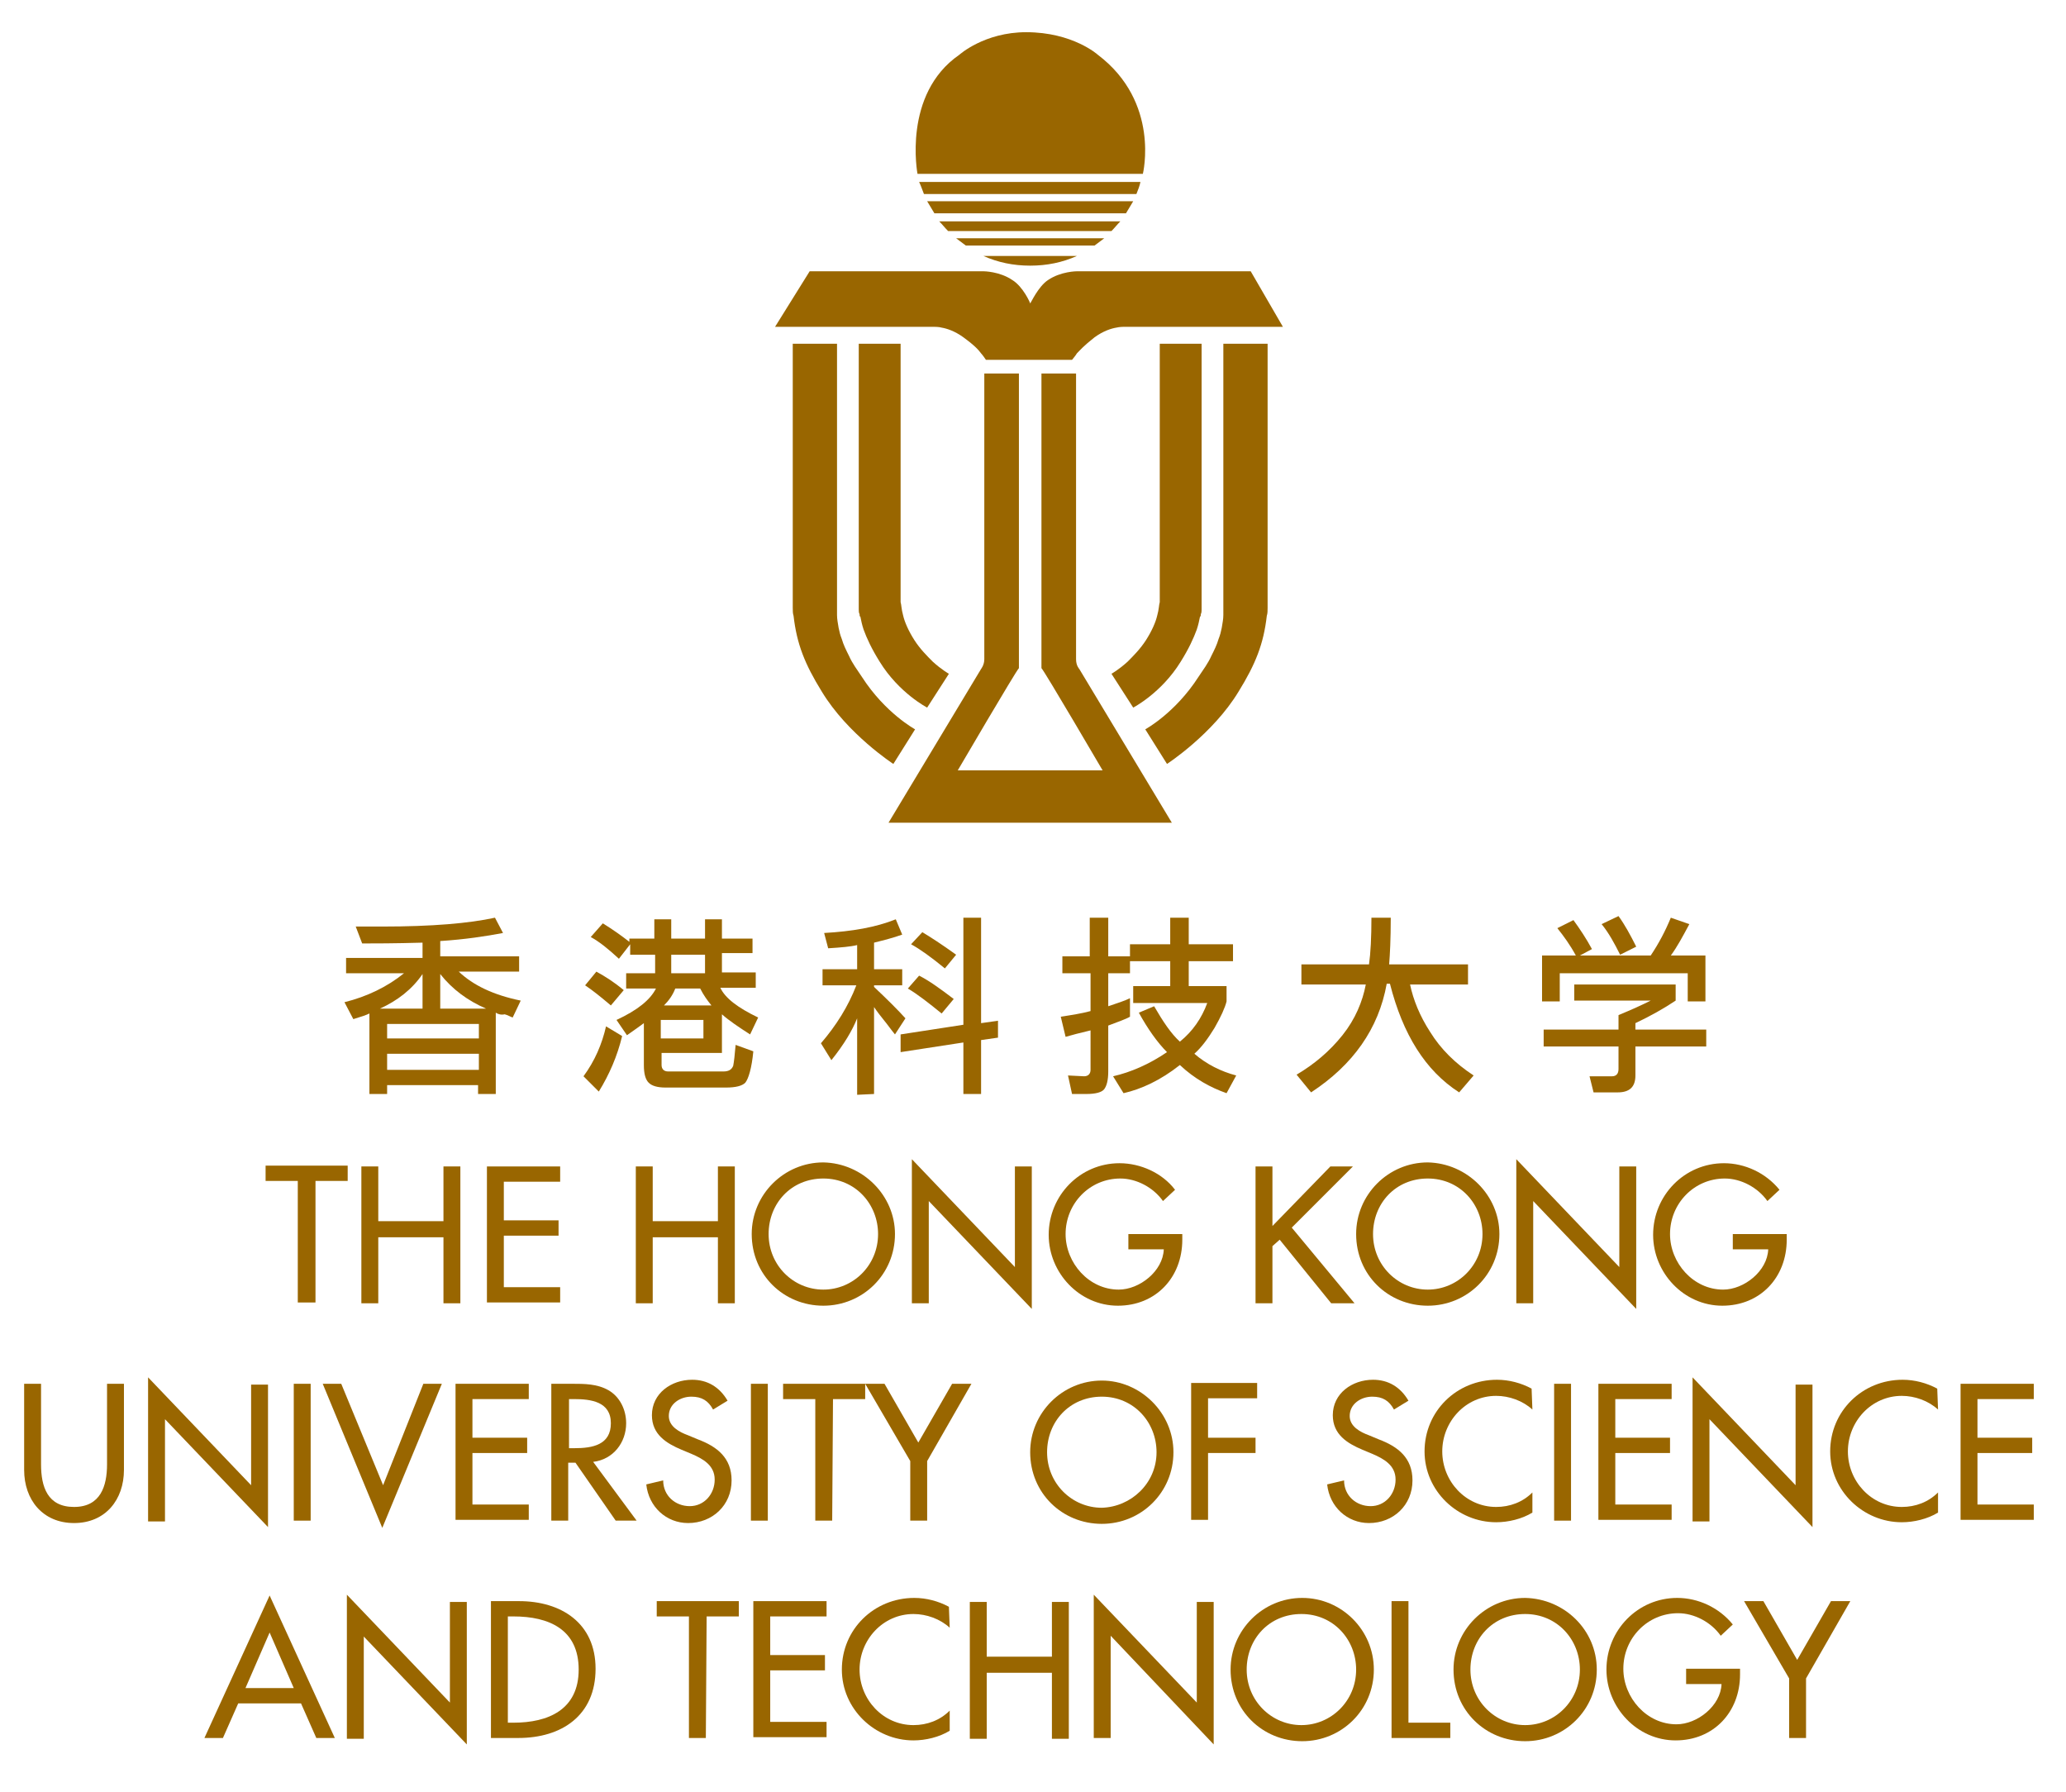 <?xml version="1.0" encoding="utf-8"?>
<!-- Generator: Adobe Illustrator 26.2.1, SVG Export Plug-In . SVG Version: 6.00 Build 0)  -->
<!DOCTYPE svg PUBLIC "-//W3C//DTD SVG 1.1//EN" "http://www.w3.org/Graphics/SVG/1.1/DTD/svg11.dtd">
<svg version="1.1" id="圖層_1" xmlns:x="http://ns.adobe.com/Extensibility/1.0/" xmlns:i="http://ns.adobe.com/AdobeIllustrator/10.0/" xmlns:graph="http://ns.adobe.com/Graphs/1.0/"
	 xmlns="http://www.w3.org/2000/svg" xmlns:xlink="http://www.w3.org/1999/xlink" x="0px" y="0px" width="256.7px" height="222.6px"
	 viewBox="0 0 256.7 222.6" style="enable-background:new 0 0 256.7 222.6;" xml:space="preserve">
<style type="text/css">
	.st0{fill:#996600;}
</style>
<g>
	<g>
		<path class="st0" d="M39.1,161.8H37v-15.1h-4v-1.9h10.2v1.9h-4v15.1H39.1z"/>
		<path class="st0" d="M55.1,151.7v-6.8h2.1v17h-2.1v-8.2H47v8.2h-2.1v-17H47v6.8H55.1z"/>
		<path class="st0" d="M60.5,144.9h9.1v1.9h-7v4.8h6.8v1.9h-6.8v6.4h7v1.9h-9.1C60.5,161.8,60.5,144.9,60.5,144.9z"/>
		<path class="st0" d="M89.2,151.7v-6.8h2.1v17h-2.1v-8.2h-8.1v8.2H79v-17h2.1v6.8H89.2z"/>
		<path class="st0" d="M111.2,153.3c0,5-4,8.9-8.9,8.9s-8.9-3.8-8.9-8.9c0-4.9,4-8.9,8.9-8.9C107.2,144.5,111.2,148.5,111.2,153.3z
			 M109.1,153.3c0-3.7-2.8-6.9-6.8-6.9s-6.8,3.1-6.8,6.9c0,3.9,3.1,6.9,6.8,6.9S109.1,157.2,109.1,153.3z"/>
		<path class="st0" d="M113.3,144l12.8,13.4v-12.5h2.1v17.7l-12.8-13.4v12.7h-2.1C113.3,161.9,113.3,144,113.3,144z"/>
		<path class="st0" d="M146.9,153.3v0.7c0,4.7-3.3,8.2-8,8.2c-4.8,0-8.6-4.1-8.6-8.8c0-4.9,3.9-8.9,8.8-8.9c2.6,0,5.3,1.2,6.9,3.3
			l-1.5,1.4c-1.2-1.7-3.3-2.8-5.3-2.8c-3.8,0-6.8,3.1-6.8,6.9c0,3.6,2.9,6.9,6.6,6.9c2.6,0,5.5-2.3,5.6-5h-4.4v-1.9L146.9,153.3
			L146.9,153.3z"/>
		<path class="st0" d="M165.3,144.9h2.8l-7.6,7.6l7.8,9.4h-2.9L159,154l-0.9,0.8v7.1H156v-17h2.1v7.4L165.3,144.9z"/>
		<path class="st0" d="M186.3,153.3c0,5-4,8.9-8.9,8.9s-8.9-3.8-8.9-8.9c0-4.9,4-8.9,8.9-8.9C182.3,144.5,186.3,148.5,186.3,153.3z
			 M184.2,153.3c0-3.7-2.8-6.9-6.8-6.9s-6.8,3.1-6.8,6.9c0,3.9,3.1,6.9,6.8,6.9C181.1,160.2,184.2,157.2,184.2,153.3z"/>
		<path class="st0" d="M188.4,144l12.8,13.4v-12.5h2.1v17.7l-12.8-13.4v12.7h-2.1V144z"/>
		<path class="st0" d="M222,153.3v0.7c0,4.7-3.3,8.2-8,8.2c-4.8,0-8.6-4.1-8.6-8.8c0-4.9,3.9-8.9,8.8-8.9c2.6,0,5.2,1.2,6.9,3.3
			l-1.5,1.4c-1.2-1.7-3.3-2.8-5.3-2.8c-3.8,0-6.8,3.1-6.8,6.9c0,3.6,2.9,6.9,6.6,6.9c2.6,0,5.5-2.3,5.6-5h-4.4v-1.9L222,153.3
			L222,153.3z"/>
		<path class="st0" d="M5.1,171.9v10c0,2.8,0.8,5.3,4.1,5.3s4.1-2.6,4.1-5.3v-10h2.1v10.7c0,3.7-2.3,6.6-6.2,6.6S3,186.3,3,182.6
			v-10.7L5.1,171.9L5.1,171.9z"/>
		<path class="st0" d="M18.4,171.1l12.8,13.4V172h2.1v17.7l-12.8-13.4V189h-2.1V171.1z"/>
		<path class="st0" d="M38.6,188.9h-2.1v-17h2.1V188.9z"/>
		<path class="st0" d="M47.6,184.5l5-12.6h2.3l-7.4,17.9l-7.4-17.9h2.3L47.6,184.5z"/>
		<path class="st0" d="M56.6,171.9h9.1v1.9h-7v4.8h6.8v1.9h-6.8v6.4h7v1.9h-9.1V171.9z"/>
		<path class="st0" d="M79.1,188.9h-2.6l-5-7.2h-0.9v7.2h-2.1v-17h2.6c1.5,0,3.1,0,4.5,0.8s2.2,2.4,2.2,4.1c0,2.4-1.6,4.5-4.1,4.8
			L79.1,188.9z M70.7,179.9h0.7c2.2,0,4.5-0.4,4.5-3.1c0-2.7-2.5-3-4.6-3h-0.6V179.9z"/>
		<path class="st0" d="M88.6,175.1c-0.6-1.1-1.4-1.6-2.7-1.6c-1.4,0-2.8,0.9-2.8,2.4c0,1.3,1.3,2,2.4,2.4l1.2,0.5
			c2.4,0.9,4.2,2.3,4.2,5.1c0,3.1-2.4,5.3-5.4,5.3c-2.7,0-4.9-2-5.2-4.8l2.1-0.5c0,1.9,1.5,3.2,3.3,3.2s3.1-1.5,3.1-3.3
			s-1.5-2.6-2.9-3.2l-1.2-0.5c-1.9-0.8-3.7-1.9-3.7-4.3c0-2.7,2.4-4.4,5-4.4c1.9,0,3.4,0.9,4.4,2.6L88.6,175.1z"/>
		<path class="st0" d="M95.4,188.9h-2.1v-17h2.1V188.9z"/>
		<path class="st0" d="M103.4,188.9h-2.1v-15.1h-4v-1.9h10.2v1.9h-4L103.4,188.9L103.4,188.9z"/>
		<path class="st0" d="M107.5,171.9h2.4l4.2,7.3l4.2-7.3h2.4l-5.5,9.6v7.4h-2.1v-7.4L107.5,171.9z"/>
		<path class="st0" d="M145.8,180.4c0,5-4,8.9-8.9,8.9s-8.9-3.8-8.9-8.9c0-4.9,4-8.9,8.9-8.9C141.7,171.5,145.8,175.5,145.8,180.4z
			 M143.7,180.4c0-3.7-2.8-6.9-6.8-6.9s-6.8,3.1-6.8,6.9c0,3.9,3.1,6.9,6.8,6.9C140.5,187.2,143.7,184.3,143.7,180.4z"/>
		<path class="st0" d="M150.1,173.8v4.8h5.9v1.9h-5.9v8.3H148v-17h8.2v1.9h-6.1L150.1,173.8L150.1,173.8z"/>
		<path class="st0" d="M173.2,175.1c-0.6-1.1-1.4-1.6-2.7-1.6c-1.4,0-2.8,0.9-2.8,2.4c0,1.3,1.3,2,2.4,2.4l1.2,0.5
			c2.4,0.9,4.2,2.3,4.2,5.1c0,3.1-2.4,5.3-5.4,5.3c-2.7,0-4.9-2-5.2-4.8l2.1-0.5c0,1.9,1.5,3.2,3.3,3.2s3.1-1.5,3.1-3.3
			s-1.5-2.6-2.9-3.2l-1.2-0.5c-1.9-0.8-3.7-1.9-3.7-4.3c0-2.7,2.4-4.4,5-4.4c1.9,0,3.4,0.9,4.4,2.6L173.2,175.1z"/>
		<path class="st0" d="M190.4,175.1c-1.2-1.1-2.9-1.7-4.5-1.7c-3.8,0-6.7,3.2-6.7,6.9s2.9,6.9,6.7,6.9c1.7,0,3.3-0.6,4.5-1.8v2.5
			c-1.3,0.8-3,1.2-4.5,1.2c-4.8,0-8.9-3.9-8.9-8.8c0-5,4-8.9,9-8.9c1.5,0,3,0.4,4.3,1.1L190.4,175.1L190.4,175.1z"/>
		<path class="st0" d="M195.2,188.9h-2.1v-17h2.1V188.9z"/>
		<path class="st0" d="M198.6,171.9h9.1v1.9h-7v4.8h6.8v1.9h-6.8v6.4h7v1.9h-9.1V171.9z"/>
		<path class="st0" d="M210.3,171.1l12.8,13.4V172h2.1v17.7l-12.8-13.4V189h-2.1V171.1z"/>
		<path class="st0" d="M240.8,175.1c-1.2-1.1-2.9-1.7-4.5-1.7c-3.8,0-6.7,3.2-6.7,6.9s2.9,6.9,6.7,6.9c1.7,0,3.3-0.6,4.5-1.8v2.5
			c-1.3,0.8-3,1.2-4.5,1.2c-4.8,0-8.9-3.9-8.9-8.8c0-5,4-8.9,9-8.9c1.5,0,3,0.4,4.3,1.1L240.8,175.1L240.8,175.1z"/>
		<path class="st0" d="M243.6,171.9h9.1v1.9h-7v4.8h6.8v1.9h-6.8v6.4h7v1.9h-9.1V171.9z"/>
		<path class="st0" d="M29.6,211.6l-1.9,4.3h-2.3l8.1-17.7l8.1,17.7h-2.3l-1.9-4.3H29.6z M33.5,202.8l-3,6.9h6L33.5,202.8z"/>
		<path class="st0" d="M43.1,198.1l12.8,13.4V199H58v17.7l-12.8-13.4V216h-2.1C43.1,216,43.1,198.1,43.1,198.1z"/>
		<path class="st0" d="M61,198.9h3.5c5.2,0,9.5,2.7,9.5,8.4c0,5.8-4.2,8.6-9.6,8.6H61V198.9z M63.1,214h0.7c4.3,0,8.1-1.6,8.1-6.6
			s-3.7-6.6-8.1-6.6h-0.7C63.1,200.8,63.1,214,63.1,214z"/>
		<path class="st0" d="M87.7,215.9h-2.1v-15.1h-4v-1.9h10.2v1.9h-4L87.7,215.9L87.7,215.9z"/>
		<path class="st0" d="M93.6,198.9h9.1v1.9h-7v4.8h6.8v1.9h-6.8v6.4h7v1.9h-9.1V198.9z"/>
		<path class="st0" d="M118,202.2c-1.2-1.1-2.9-1.7-4.5-1.7c-3.8,0-6.7,3.2-6.7,6.9s2.9,6.9,6.7,6.9c1.7,0,3.3-0.6,4.5-1.8v2.5
			c-1.3,0.8-3,1.2-4.5,1.2c-4.8,0-8.9-3.9-8.9-8.8c0-5,4-8.9,9-8.9c1.5,0,3,0.4,4.3,1.1L118,202.2L118,202.2z"/>
		<path class="st0" d="M130.7,205.8V199h2.1v17h-2.1v-8.2h-8.1v8.2h-2.1v-17h2.1v6.8H130.7z"/>
		<path class="st0" d="M135.9,198.1l12.8,13.4V199h2.1v17.7L138,203.2v12.7h-2.1V198.1z"/>
		<path class="st0" d="M170.7,207.4c0,5-4,8.9-8.9,8.9s-8.9-3.8-8.9-8.9c0-4.9,4-8.9,8.9-8.9S170.7,202.5,170.7,207.4z M168.5,207.4
			c0-3.7-2.8-6.9-6.8-6.9s-6.8,3.1-6.8,6.9c0,3.9,3.1,6.9,6.8,6.9S168.5,211.3,168.5,207.4z"/>
		<path class="st0" d="M175,214h5.2v1.9h-7.3v-17h2.1V214z"/>
		<path class="st0" d="M198.4,207.4c0,5-4,8.9-8.9,8.9s-8.9-3.8-8.9-8.9c0-4.9,4-8.9,8.9-8.9C194.4,198.6,198.4,202.5,198.4,207.4z
			 M196.3,207.4c0-3.7-2.8-6.9-6.8-6.9s-6.8,3.1-6.8,6.9c0,3.9,3.1,6.9,6.8,6.9S196.3,211.3,196.3,207.4z"/>
		<path class="st0" d="M216.2,207.3v0.7c0,4.7-3.3,8.2-8,8.2c-4.8,0-8.6-4.1-8.6-8.8c0-4.9,3.9-8.9,8.8-8.9c2.6,0,5.2,1.2,6.9,3.3
			l-1.5,1.4c-1.2-1.7-3.3-2.8-5.3-2.8c-3.8,0-6.8,3.1-6.8,6.9c0,3.6,2.9,6.9,6.6,6.9c2.6,0,5.5-2.3,5.6-5h-4.4v-1.9L216.2,207.3
			L216.2,207.3z"/>
		<path class="st0" d="M216.7,198.9h2.4l4.2,7.3l4.2-7.3h2.4l-5.5,9.6v7.4h-2.1v-7.4L216.7,198.9z"/>
	</g>
	<g>
		<g>
			<path class="st0" d="M145.6,102.2l-11.5-19.1c0,0-0.4-0.4-0.4-1.2v-0.4v-1V46.4h-4.3V82v1c0.4,0.4,7.6,12.7,7.6,12.7h-18
				c0,0,7.2-12.3,7.6-12.7v-1V46.4h-4.3v34.1v1v0.4c0,0.7-0.4,1.2-0.4,1.2l-11.5,19.1H145.6z"/>
		</g>
		<g>
			<path class="st0" d="M142,21.6c0,0,2.2-8.9-5.6-14.8c0,0-3.1-2.8-8.9-2.8c-5.2,0-8.3,2.8-8.3,2.8c-7.1,4.9-5.2,14.8-5.2,14.8H142
				z"/>
			<path class="st0" d="M114.8,24.1h26.4c0.2-0.5,0.4-1,0.5-1.5h-27.5C114.4,23,114.6,23.6,114.8,24.1z"/>
			<path class="st0" d="M140.8,25h-25.6c0.3,0.5,0.6,1,0.9,1.5h23.8C140.2,26,140.5,25.5,140.8,25z"/>
			<path class="st0" d="M117.8,28.7h20.3c0.4-0.4,0.7-0.8,1.1-1.2h-22.5C117.1,27.9,117.4,28.3,117.8,28.7z"/>
			<path class="st0" d="M120,30.5h16c0.4-0.3,0.8-0.6,1.2-0.9h-18.4C119.2,29.9,119.6,30.2,120,30.5z"/>
			<path class="st0" d="M122.2,31.8c1.8,0.8,3.7,1.2,5.8,1.2s4-0.4,5.8-1.2H122.2z"/>
		</g>
		<path class="st0" d="M155.4,33.7h-21.6c0,0-2,0-3.6,1.1c-1.2,0.8-2.1,2.8-2.2,2.9l0,0c0-0.1-0.9-2.1-2.2-2.9
			c-1.6-1.1-3.6-1.1-3.6-1.1h-21.6l-4.3,6.9h19.8c0,0,0.6,0,0.9,0.1c0.6,0.1,1.6,0.4,2.7,1.2c1.5,1.1,1.9,1.6,2.2,2
			c0.2,0.2,0.6,0.8,0.6,0.8h4.8h0.5l0,0h1.7h3.7c0,0,0.5-0.6,0.6-0.8c0.4-0.4,0.8-0.9,2.2-2c1.1-0.8,2.1-1.1,2.7-1.2
			c0.4-0.1,0.9-0.1,0.9-0.1h19.8L155.4,33.7z"/>
		<g>
			<g>
				<path class="st0" d="M98.5,42.7v32.4c0,0,0,0.3,0,0.4c0,0.4,0,0.7,0.1,1c0.4,3.5,1.4,6,3.5,9.4c3.2,5.3,8.9,9,8.9,9l2.7-4.3
					c0,0-3.7-2-6.6-6.5c-0.6-0.9-1.2-1.7-1.6-2.6c-0.4-0.8-0.7-1.4-0.9-2.1c-0.2-0.5-0.3-0.9-0.4-1.4c-0.1-0.6-0.2-1.1-0.2-1.6
					c0-0.2,0-1,0-1v-0.2V42.7H98.5z"/>
				<path class="st0" d="M106.7,42.7v32.7c0,0,0,0.1,0,0.3c0,0.2,0,0.4,0.1,0.6c0,0.1,0,0.3,0.1,0.3c0.1,0.5,0.2,1,0.4,1.6
					c0.4,1.1,1,2.4,2,4c2.4,3.9,5.9,5.7,5.9,5.7l2.7-4.2c0,0-0.9-0.5-2-1.5c-0.7-0.7-1.6-1.6-2.3-2.7c-0.7-1.1-1.2-2.2-1.4-3.1
					c-0.2-0.7-0.2-1.3-0.3-1.6c0-0.3,0-0.5,0-0.5V42.7H106.7z"/>
			</g>
			<g>
				<path class="st0" d="M157.5,42.7v32.4c0,0,0,0.3,0,0.4c0,0.4,0,0.7-0.1,1c-0.4,3.5-1.4,6-3.5,9.4c-3.2,5.3-8.9,9-8.9,9l-2.7-4.3
					c0,0,3.7-2,6.6-6.5c0.6-0.9,1.2-1.7,1.6-2.6c0.4-0.8,0.7-1.4,0.9-2.1c0.2-0.5,0.3-0.9,0.4-1.4c0.1-0.6,0.2-1.1,0.2-1.6
					c0-0.2,0-1,0-1v-0.2V42.7H157.5z"/>
				<path class="st0" d="M149.3,42.7v32.7c0,0,0,0.1,0,0.3c0,0.2,0,0.4-0.1,0.6c0,0.1,0,0.3-0.1,0.3c-0.1,0.5-0.2,1-0.4,1.6
					c-0.4,1.1-1,2.4-2,4c-2.4,3.9-5.9,5.7-5.9,5.7l-2.7-4.2c0,0,0.9-0.5,2-1.5c0.7-0.7,1.6-1.6,2.3-2.7s1.2-2.2,1.4-3.1
					c0.2-0.7,0.2-1.3,0.3-1.6c0-0.3,0-0.5,0-0.5V42.7H149.3z"/>
			</g>
		</g>
	</g>
	<g>
		<g>
			<g>
				<path class="st0" d="M61.6,125.8v10.1h-2.2v-1.1H48.1v1.1h-2.2v-10c-0.4,0.2-1,0.4-2,0.7l-1.1-2.1c2.8-0.7,5.3-1.9,7.4-3.6H43
					V119h9.5v-1.9c-3.5,0.1-6,0.1-7.5,0.1l-0.8-2.1c0.9,0,2,0,3.3,0c6.2,0,10.8-0.4,14-1.1l1,1.9c-2.1,0.4-4.7,0.8-7.8,1v1.9h9.8
					v1.9H57c1.8,1.7,4.3,2.9,7.7,3.6l-1,2.1c-0.3-0.1-0.6-0.3-1-0.4C62.3,126.1,61.9,126,61.6,125.8z M47.2,125.3h5.3V121
					C51.2,122.9,49.4,124.3,47.2,125.3z M59.5,127.2H48.1v1.8h11.4V127.2z M48.1,132.9h11.4v-2H48.1V132.9z M54.7,121v4.3h5.7
					C58.1,124.3,56.2,122.9,54.7,121z"/>
				<path class="st0" d="M77.3,128.7c-0.6,2.5-1.6,4.8-2.9,6.9l-1.9-1.9c1.4-1.9,2.3-4,2.8-6.2L77.3,128.7z M75.9,124.9
					c-1.3-1.1-2.3-1.9-3.2-2.5l1.4-1.7c1.1,0.6,2.2,1.3,3.4,2.3L75.9,124.9z M78.2,116.6h3.1v-2.4h2.1v2.4h4.2v-2.4h2.1v2.4h3.8v1.8
					h-3.8v2.4h4.2v1.9h-4.4c0.6,1.3,2.2,2.5,4.7,3.7l-1,2.1c-1.4-0.9-2.6-1.7-3.5-2.5v4.8h-7.5v1.5c0,0.5,0.3,0.8,0.8,0.8h6.9
					c0.6,0,1-0.2,1.2-0.7c0.1-0.5,0.2-1.4,0.3-2.6l2.2,0.8c-0.2,2.1-0.6,3.4-1,3.9c-0.4,0.4-1.2,0.6-2.4,0.6h-7.5
					c-1,0-1.7-0.2-2.1-0.6c-0.4-0.4-0.6-1.1-0.6-2.2v-5.2c-0.4,0.3-1.1,0.8-2.1,1.5l-1.3-1.9c2.6-1.2,4.2-2.5,4.9-3.9h-3.7v-1.9h3.6
					v-2.3h-3.1v-1.3l-1.4,1.8c-1.3-1.2-2.4-2.1-3.5-2.7l1.5-1.7c1.3,0.8,2.4,1.6,3.3,2.3C78.2,117,78.2,116.6,78.2,116.6z
					 M82.1,126.7v2.3h5.3v-2.3H82.1z M83.9,122.8c-0.3,0.8-0.8,1.5-1.4,2.1h5.9c-0.5-0.6-1-1.3-1.4-2.1H83.9z M83.4,118.6v2.3h4.2
					v-2.3H83.4z"/>
				<path class="st0" d="M106.5,117.4c-0.8,0.2-2,0.3-3.6,0.4l-0.5-1.9c3.5-0.2,6.4-0.7,8.9-1.7l0.8,1.9c-1.1,0.4-2.3,0.7-3.5,1v3.3
					h3.5v2h-3.5v0.2c1.7,1.6,3,2.9,3.9,3.9l-1.3,2c-0.5-0.6-0.9-1.2-1.4-1.8c-0.4-0.5-0.8-1-1.2-1.6v10.8l-2.1,0.1v-9.5
					c-0.6,1.5-1.6,3.2-3.2,5.2l-1.3-2.1c1.9-2.2,3.4-4.6,4.4-7.2h-4.2v-2h4.3L106.5,117.4L106.5,117.4z M111.9,130.7v-2.2l7.8-1.2
					V114h2.2v13.1l2.1-0.3v2.1l-2.1,0.3v6.7h-2.2v-6.4L111.9,130.7z M117,125.9c-1.6-1.3-3-2.4-4.2-3.1l1.4-1.6
					c1.2,0.6,2.6,1.6,4.3,2.9L117,125.9z M117.4,120.3c-1.7-1.4-3.1-2.4-4.2-3l1.4-1.5c1,0.6,2.4,1.5,4.2,2.8L117.4,120.3z"/>
				<path class="st0" d="M140.4,120.9h-2.7v4.1c1.2-0.4,2.1-0.7,2.7-1v2.3c-0.5,0.3-1.4,0.6-2.7,1.1v5.7c0,1.1-0.2,1.8-0.5,2.2
					s-1.1,0.6-2.2,0.6h-1.8l-0.5-2.3l2,0.1c0.5,0,0.8-0.3,0.8-0.8V128c-1.3,0.3-2.4,0.6-3.1,0.8l-0.6-2.5c1.3-0.2,2.6-0.4,3.7-0.7
					v-4.7H132v-2.1h3.4V114h2.3v4.8h2.7v-1.5h5V114h2.3v3.3h5.5v2.1h-5.5v3.1h4.7v1.9c-0.2,0.8-0.7,1.9-1.5,3.3
					c-0.8,1.3-1.6,2.4-2.5,3.2c1.5,1.3,3.3,2.2,5.2,2.7l-1.2,2.2c-2-0.7-4-1.8-5.8-3.5c-2.4,1.9-4.8,3-7,3.5l-1.3-2.1
					c2.2-0.5,4.5-1.5,6.7-3c-1.2-1.2-2.4-2.9-3.5-4.9l1.9-0.8c1.1,1.9,2.1,3.4,3.2,4.4c1.6-1.3,2.7-2.9,3.4-4.8h-9.2v-2.1h4.6v-3.1
					h-5L140.4,120.9z"/>
				<path class="st0" d="M175.2,122.3c0.4,1.9,1.2,3.9,2.5,5.9c1.3,2.1,3.1,3.9,5.4,5.4l-1.8,2.1c-4.2-2.7-7-7.2-8.6-13.5h-0.4
					c-1,5.6-4.2,10.1-9.4,13.5l-1.8-2.2c2.2-1.3,4.1-2.9,5.7-4.9c1.6-2,2.5-4.2,2.9-6.3h-8v-2.5h8.4c0.2-1.4,0.3-3.4,0.3-5.8h2.4
					c0,2.7-0.1,4.6-0.2,5.8h9.8v2.5H175.2z"/>
			</g>
			<path class="st0" d="M211.9,118.7v5.7h-2.2v-3.5h-15.9v3.5h-2.2v-5.7h4.2c-0.7-1.3-1.5-2.4-2.3-3.4l2-1c0.8,1.1,1.6,2.3,2.3,3.6
				l-1.5,0.8h8.8c1-1.5,1.8-3,2.5-4.7l2.3,0.8c-0.8,1.5-1.5,2.8-2.3,3.9C207.6,118.7,211.9,118.7,211.9,118.7z M195.5,122.3h12.7v2
				c-1.5,1-3.1,1.9-5,2.8v0.8h8.8v2.1h-8.8v3.6c0,1.4-0.7,2.1-2.2,2.1h-3l-0.5-2c0.8,0,1.8,0,2.8,0c0.5,0,0.8-0.3,0.8-0.9V130h-9.3
				v-2.1h9.3v-1.8c1.7-0.7,3-1.3,4-1.8h-9.5v-2C195.6,122.3,195.5,122.3,195.5,122.3z M201.1,113.8c0.8,1.1,1.5,2.4,2.2,3.8l-2,1
				c-0.7-1.4-1.4-2.7-2.3-3.8L201.1,113.8z"/>
		</g>
	</g>
</g>
</svg>
